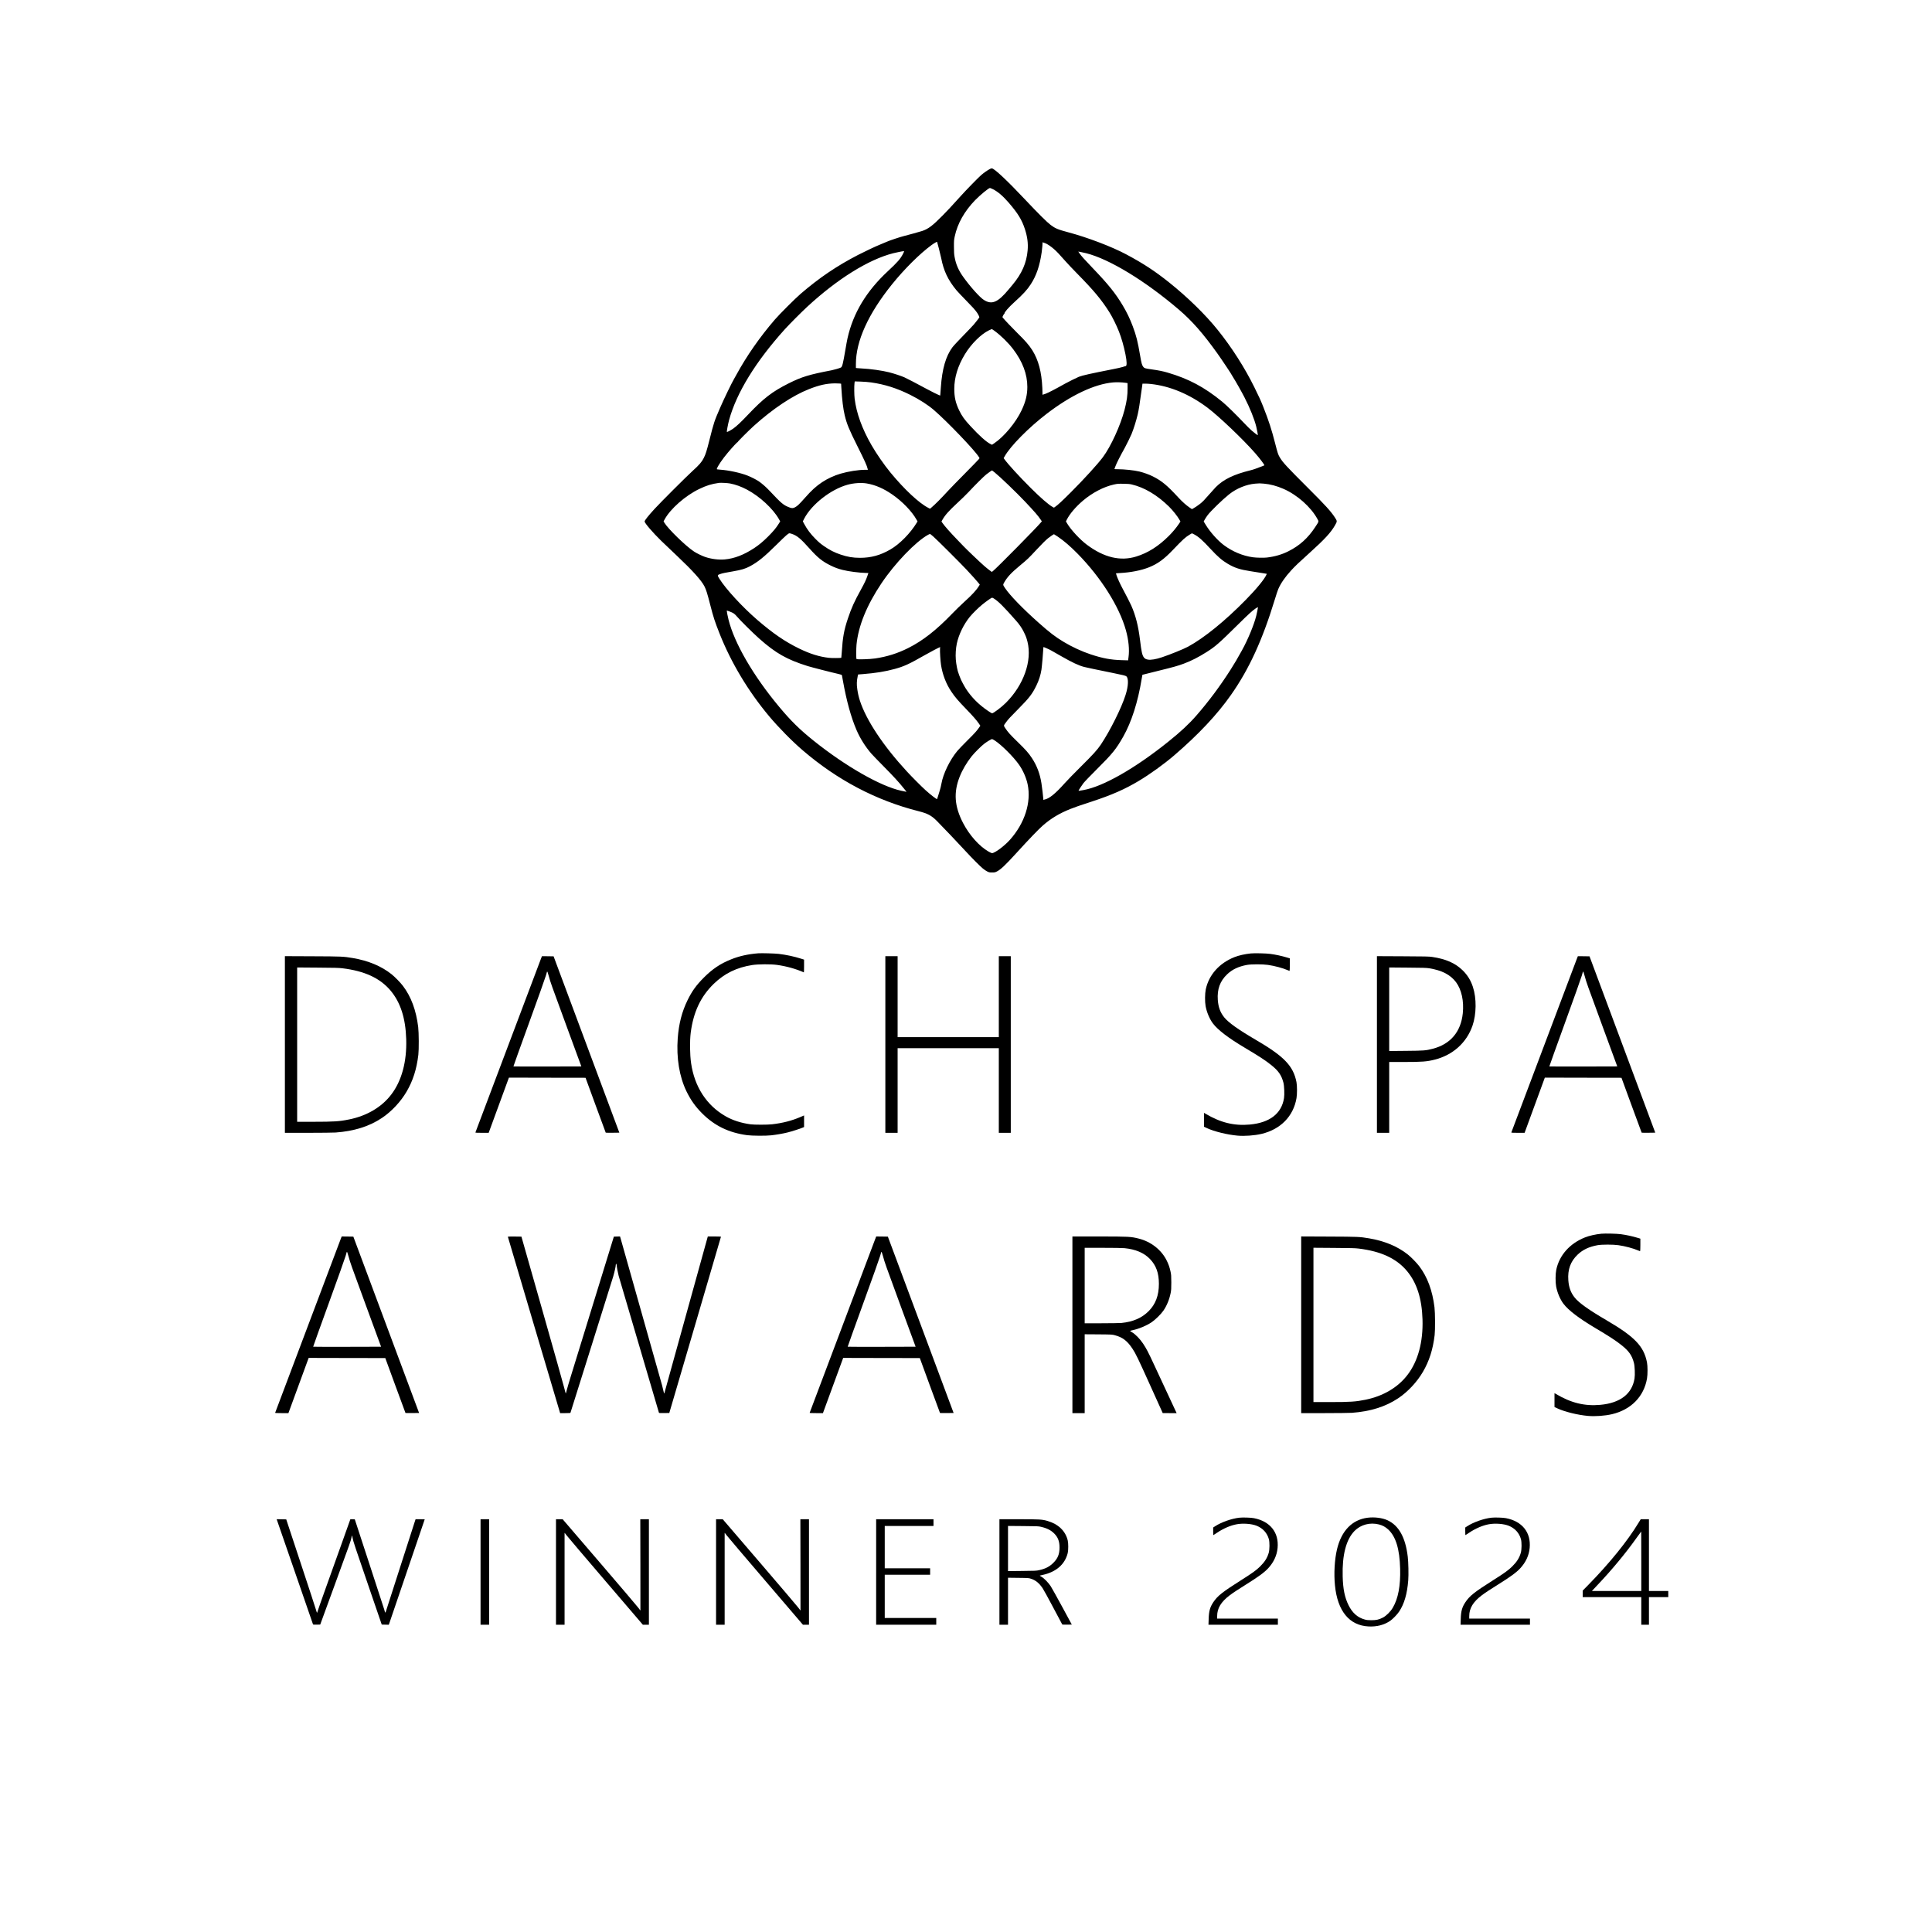 <?xml version="1.0" encoding="UTF-8" standalone="no"?>
<svg xmlns="http://www.w3.org/2000/svg" version="1.0" width="6300pt" height="6300pt" viewBox="0 0 6300 6300" preserveAspectRatio="xMidYMid meet">
  <g transform="translate(0,6300) scale(0.1,-0.1)" fill="#000000" stroke="none">
    <path d="M32285 57493 c-83 -43 -203 -127 -290 -202 -92 -80 -484 -481 -655 -671 -348 -384 -423 -465 -598 -643 -331 -336 -467 -439 -668 -508 -69 -23 -479 -137 -599 -166 -118 -29 -470 -146 -550 -183 -44 -20 -184 -79 -250 -105 -124 -49 -494 -224 -695 -328 -697 -361 -1264 -745 -1870 -1266 -181 -156 -687 -661 -842 -841 -490 -568 -922 -1188 -1258 -1805 -24 -44 -56 -100 -70 -125 -82 -139 -334 -661 -455 -940 -200 -464 -201 -467 -354 -1070 -88 -349 -119 -448 -182 -574 -63 -128 -146 -224 -360 -418 -197 -178 -1047 -1027 -1240 -1238 -207 -225 -329 -380 -329 -415 0 -52 268 -364 541 -630 137 -133 171 -165 529 -504 499 -472 785 -790 882 -983 54 -106 91 -223 188 -603 104 -406 150 -546 308 -945 376 -946 932 -1872 1612 -2685 310 -369 744 -811 1100 -1116 1127 -967 2389 -1630 3766 -1979 299 -75 426 -142 599 -315 179 -180 685 -711 960 -1010 197 -214 465 -483 549 -550 43 -35 106 -77 141 -94 56 -28 72 -31 155 -31 84 0 98 3 154 31 129 65 274 202 636 599 420 461 729 782 870 905 270 234 542 396 900 538 164 65 253 95 700 242 646 213 1062 395 1520 668 367 219 827 550 1160 836 789 678 1401 1329 1851 1971 592 843 1024 1786 1430 3115 43 143 93 294 111 335 81 189 225 396 422 611 128 140 245 251 626 595 463 417 668 640 799 869 79 137 79 140 0 261 -131 201 -309 397 -863 949 -719 718 -835 844 -935 1012 -53 89 -69 137 -151 458 -115 450 -209 738 -383 1180 -86 218 -134 323 -293 645 -320 649 -744 1311 -1201 1878 -402 499 -977 1061 -1579 1542 -463 370 -842 619 -1404 918 -467 249 -1260 551 -1885 717 -337 90 -426 127 -575 240 -121 91 -405 374 -830 825 -589 626 -1011 1021 -1089 1020 -14 -1 -39 -8 -56 -17z m91 -662 c158 -77 327 -221 513 -436 304 -352 431 -559 531 -863 82 -252 110 -466 90 -696 -36 -412 -187 -756 -491 -1121 -10 -11 -64 -76 -121 -145 -359 -434 -556 -518 -819 -348 -133 85 -446 435 -669 748 -154 215 -239 411 -281 647 -17 95 -22 160 -22 333 -1 197 1 226 26 341 89 419 316 822 666 1183 163 167 441 396 482 396 8 0 51 -17 95 -39z m-1761 -1932 c30 -114 64 -255 76 -315 79 -414 222 -715 497 -1048 42 -50 176 -192 298 -316 218 -221 312 -325 372 -412 45 -66 84 -147 76 -161 -16 -26 -102 -136 -173 -222 -42 -49 -202 -218 -356 -375 -154 -157 -311 -325 -348 -375 -215 -287 -336 -708 -377 -1305 -6 -91 -13 -188 -16 -217 l-5 -52 -49 19 c-52 21 -204 97 -360 180 -402 216 -676 359 -758 395 -111 49 -330 121 -500 165 -218 56 -613 112 -892 125 -69 3 -140 8 -157 11 l-33 5 0 132 c0 745 401 1630 1175 2592 404 502 908 1002 1292 1284 81 59 177 114 180 103 1 -4 27 -100 58 -213z m3470 170 c67 -25 175 -98 279 -187 90 -78 186 -179 386 -407 68 -77 236 -255 374 -395 544 -553 790 -848 1051 -1260 97 -153 229 -419 314 -635 83 -213 155 -463 211 -740 49 -243 50 -385 3 -385 -9 0 -49 -11 -89 -25 -39 -14 -188 -48 -330 -75 -717 -141 -988 -201 -1104 -247 -67 -27 -350 -167 -455 -226 -318 -179 -527 -287 -633 -328 -76 -29 -107 -36 -99 -21 3 4 1 99 -4 212 -23 519 -126 908 -324 1225 -106 168 -228 309 -493 569 -141 138 -419 431 -459 482 l-26 35 28 59 c16 33 33 56 38 53 6 -3 7 -2 4 4 -18 28 132 200 323 373 286 259 413 397 531 579 184 281 293 602 358 1051 17 114 31 301 25 312 -7 11 12 6 91 -23z m-4639 -346 c-88 -169 -176 -270 -496 -568 -701 -652 -1131 -1367 -1314 -2187 -14 -64 -47 -237 -71 -385 -76 -449 -101 -545 -143 -567 -45 -23 -212 -72 -302 -90 -730 -139 -976 -214 -1400 -426 -539 -270 -822 -488 -1328 -1022 -226 -239 -375 -379 -485 -456 -72 -51 -196 -116 -205 -108 -9 10 38 262 73 391 243 888 869 1907 1819 2960 153 169 531 548 726 729 985 910 1999 1542 2805 1748 117 29 297 65 343 67 22 1 21 -2 -22 -86z m5969 21 c758 -189 1927 -900 3030 -1843 429 -367 790 -779 1252 -1426 158 -222 473 -695 473 -710 0 -2 20 -35 44 -73 74 -115 268 -457 363 -642 182 -354 327 -716 388 -963 26 -110 56 -270 50 -275 -7 -7 -107 67 -198 147 -52 45 -166 157 -252 249 -261 276 -573 581 -710 693 -580 474 -1093 748 -1780 949 -161 47 -287 72 -520 105 -213 30 -236 37 -270 77 -45 53 -64 119 -105 363 -81 475 -125 653 -242 965 -94 250 -190 450 -321 670 -242 407 -474 695 -992 1235 -278 290 -369 392 -433 486 l-31 46 77 -14 c42 -8 122 -25 177 -39z m-2987 -2531 c215 -158 448 -387 609 -598 309 -407 463 -817 463 -1232 0 -256 -54 -479 -184 -756 -189 -403 -575 -868 -899 -1084 l-69 -46 -47 23 c-135 65 -365 270 -655 585 -201 217 -281 330 -372 520 -113 237 -156 427 -156 695 0 370 116 750 346 1128 204 336 524 655 785 781 47 23 89 41 94 41 4 0 43 -26 85 -57z m-4023 -1683 c448 -64 845 -190 1278 -406 300 -150 573 -326 767 -492 436 -375 1346 -1325 1471 -1536 l21 -36 -28 -38 c-16 -20 -222 -233 -459 -472 -237 -239 -480 -489 -540 -555 -221 -241 -421 -443 -534 -538 l-54 -46 -51 26 c-301 152 -779 596 -1234 1148 -209 253 -460 616 -624 901 -308 536 -491 1041 -549 1514 -15 116 -17 412 -5 504 l8 59 191 -6 c107 -3 258 -15 342 -27z m8287 -11 l76 -11 1 -162 c2 -233 -24 -422 -99 -711 -132 -507 -447 -1196 -707 -1544 -172 -229 -607 -707 -1032 -1132 -296 -296 -432 -422 -520 -483 l-43 -30 -41 22 c-124 66 -391 297 -712 617 -373 371 -748 780 -863 943 l-24 32 32 58 c188 336 783 938 1370 1388 793 608 1559 970 2166 1024 111 10 281 5 396 -11z m-9310 -25 l46 -6 6 -112 c25 -419 60 -704 111 -918 68 -283 139 -455 410 -998 245 -489 318 -652 339 -752 l6 -28 -95 0 c-218 0 -545 -52 -797 -126 -208 -61 -434 -166 -605 -281 -197 -133 -339 -262 -556 -508 -181 -205 -244 -265 -318 -305 -67 -35 -105 -37 -177 -10 -206 78 -262 125 -649 537 -123 131 -252 244 -364 321 -75 50 -246 138 -356 181 -236 94 -626 178 -911 197 -98 7 -102 8 -96 28 28 90 179 313 355 522 152 181 312 353 322 347 6 -3 7 -2 4 4 -7 10 351 368 523 524 624 563 1269 992 1805 1202 342 133 564 182 841 186 61 0 132 -2 156 -5z m10146 -15 c630 -69 1257 -332 1845 -772 371 -279 1163 -1033 1559 -1486 148 -169 310 -384 297 -395 -2 -2 -33 -15 -69 -29 -193 -76 -295 -111 -385 -133 -545 -134 -879 -296 -1131 -550 -33 -34 -131 -142 -216 -240 -164 -188 -207 -233 -300 -307 -63 -50 -173 -124 -227 -152 l-34 -17 -82 56 c-108 74 -236 188 -360 323 -367 398 -541 542 -833 689 -114 58 -294 123 -437 158 -175 42 -493 76 -722 76 -51 0 -93 2 -93 5 0 3 14 42 31 86 48 125 143 311 314 619 51 92 189 375 215 440 73 181 152 437 199 635 36 156 60 308 138 873 l18 132 88 0 c48 0 131 -5 185 -11z m-5098 -2880 c180 -145 711 -655 994 -954 314 -333 431 -467 513 -592 l36 -53 -36 -43 c-130 -159 -1442 -1489 -1554 -1575 l-41 -32 -80 59 c-43 32 -124 98 -178 146 -145 128 -555 519 -658 627 -49 51 -141 147 -205 213 -226 233 -421 453 -487 550 l-34 49 31 56 c86 153 214 297 493 554 122 112 282 268 356 347 217 233 495 509 578 576 75 59 181 133 192 133 3 0 39 -28 80 -61z m-8625 -364 c184 -36 367 -102 555 -202 414 -220 846 -619 1040 -961 l41 -74 -53 -85 c-83 -132 -169 -235 -337 -404 -166 -166 -300 -278 -458 -382 -337 -221 -647 -341 -960 -369 -200 -18 -442 13 -643 82 -100 34 -277 121 -360 176 -269 177 -846 739 -967 941 l-25 43 37 67 c188 343 670 767 1120 985 243 117 401 166 650 202 57 8 280 -4 360 -19z m4461 0 c278 -48 543 -162 826 -357 325 -223 642 -550 794 -821 l34 -59 -22 -37 c-206 -343 -559 -703 -863 -878 -329 -191 -632 -273 -994 -273 -230 1 -399 29 -626 105 -204 68 -363 149 -550 280 -121 85 -162 121 -280 239 -153 154 -263 300 -359 478 l-47 87 46 90 c238 460 861 950 1404 1102 206 58 456 75 637 44z m12949 -6 c206 -18 421 -75 638 -170 448 -196 893 -591 1106 -981 50 -91 55 -72 -75 -270 -235 -356 -505 -600 -869 -783 -209 -106 -441 -174 -701 -205 -105 -13 -340 -8 -464 9 -333 48 -658 185 -940 394 -203 151 -452 430 -598 672 l-61 100 35 64 c20 36 61 99 92 140 99 134 492 515 702 682 243 193 561 323 850 348 137 12 152 12 285 0z m-4310 -27 c408 -95 828 -343 1210 -717 126 -123 286 -324 350 -441 l28 -50 -53 -80 c-89 -131 -198 -262 -327 -391 -341 -339 -680 -553 -1063 -671 -516 -160 -1050 -32 -1608 385 -223 166 -520 486 -642 691 l-41 70 30 60 c94 186 288 414 521 613 306 260 678 455 1010 529 123 27 138 28 325 25 129 -2 192 -7 260 -23z m-11080 -1612 c169 -58 284 -154 567 -471 271 -305 429 -431 703 -564 139 -67 232 -101 386 -140 190 -48 527 -92 755 -98 l81 -2 -32 -95 c-42 -123 -90 -226 -205 -435 -226 -409 -311 -599 -429 -948 -128 -379 -171 -615 -202 -1107 -6 -96 -13 -177 -15 -179 -11 -11 -312 -12 -404 -2 -315 36 -613 129 -967 301 -461 224 -851 491 -1367 935 -487 420 -1026 1005 -1239 1346 -68 109 -67 117 18 147 89 31 148 43 434 92 267 46 396 84 541 162 263 140 466 305 870 704 320 316 386 374 425 374 12 0 48 -9 80 -20z m13114 -15 c147 -78 269 -186 538 -477 233 -252 373 -373 563 -485 224 -131 390 -185 730 -238 233 -36 341 -53 447 -71 l92 -16 -12 -27 c-62 -145 -329 -471 -676 -823 -678 -691 -1356 -1241 -1881 -1526 -141 -76 -580 -255 -851 -345 -193 -65 -362 -93 -456 -76 -72 13 -106 33 -138 79 -51 74 -74 180 -120 560 -55 453 -142 798 -284 1120 -42 93 -173 352 -286 560 -79 147 -169 344 -194 424 -12 38 -21 69 -21 71 0 2 57 6 128 9 352 18 693 85 947 186 283 112 495 266 785 571 322 337 394 403 542 495 40 24 74 44 76 44 2 0 34 -16 71 -35z m-8509 -67 c114 -98 878 -860 1082 -1078 198 -212 325 -353 386 -429 l52 -64 -22 -36 c-83 -139 -222 -291 -493 -536 -104 -95 -279 -264 -387 -377 -518 -538 -958 -882 -1429 -1118 -350 -176 -691 -283 -1079 -341 -179 -27 -598 -39 -611 -18 -12 19 -11 344 1 470 60 609 335 1286 814 1999 437 652 1115 1358 1521 1582 28 15 55 28 60 28 6 0 53 -37 105 -82z m4066 -9 c208 -143 408 -315 644 -555 759 -772 1361 -1727 1574 -2494 89 -320 120 -630 86 -879 l-14 -104 -205 6 c-357 10 -625 60 -1013 188 -299 100 -615 246 -888 411 -272 164 -451 301 -815 625 -513 456 -931 887 -1088 1121 -77 115 -76 110 -28 195 100 174 228 311 503 539 269 224 278 233 549 524 185 198 303 315 379 376 58 46 179 128 189 128 4 0 61 -37 127 -81z m-2096 -2010 c152 -93 319 -259 736 -732 106 -120 189 -241 248 -362 67 -135 88 -192 121 -320 156 -625 -124 -1416 -707 -1996 -139 -139 -404 -339 -448 -339 -9 0 -71 37 -138 83 -300 204 -538 444 -717 722 -52 80 -175 314 -175 332 0 5 -6 20 -14 35 -8 14 -19 43 -26 65 -6 21 -15 47 -20 58 -36 81 -79 293 -92 459 -13 161 0 364 32 516 63 297 223 627 424 875 91 111 281 299 406 400 134 109 298 224 320 225 8 0 31 -10 50 -21z m8620 -298 c0 -20 -33 -183 -56 -276 -71 -287 -275 -780 -464 -1120 -151 -273 -236 -418 -367 -624 -338 -532 -722 -1048 -1118 -1501 -245 -281 -513 -531 -925 -861 -1077 -865 -2121 -1460 -2760 -1572 -116 -21 -160 -27 -160 -21 0 13 102 170 158 244 36 47 237 256 447 465 500 497 620 646 850 1050 273 481 481 1131 606 1899 11 66 21 121 22 122 1 1 225 56 497 124 542 134 652 165 857 241 244 91 479 211 748 382 283 180 392 276 1030 906 333 329 451 436 560 510 62 42 75 47 75 32z m-17225 -132 c118 -45 156 -71 225 -151 121 -142 526 -543 735 -729 539 -479 903 -686 1583 -899 115 -36 795 -211 1015 -260 82 -19 98 -26 102 -44 3 -11 18 -97 35 -191 118 -654 261 -1172 440 -1590 115 -268 284 -538 480 -766 40 -46 224 -237 409 -424 314 -317 497 -517 651 -710 35 -44 71 -88 79 -99 18 -21 29 -23 -166 20 -674 148 -1814 800 -2848 1628 -459 368 -742 646 -1130 1111 -840 1006 -1459 2073 -1649 2840 -25 103 -56 256 -56 281 0 19 4 18 95 -17z m6858 -1216 c-7 -78 13 -402 33 -527 49 -315 165 -616 337 -871 119 -177 213 -287 496 -580 205 -212 330 -355 399 -457 l50 -74 -45 -64 c-77 -110 -137 -177 -387 -425 -133 -132 -278 -283 -321 -335 -243 -294 -460 -741 -516 -1064 -10 -61 -35 -163 -55 -226 -20 -63 -46 -150 -59 -193 -13 -43 -25 -81 -28 -84 -13 -12 -219 147 -377 291 -132 119 -447 436 -604 606 -770 834 -1326 1670 -1535 2310 -39 121 -66 237 -85 371 -24 163 -21 265 14 435 l11 50 154 12 c418 33 729 83 1040 168 303 82 473 161 965 442 176 101 495 269 517 272 0 0 -1 -26 -4 -57z m3484 14 c102 -44 116 -52 473 -257 354 -203 573 -305 747 -349 81 -21 434 -95 938 -197 324 -65 411 -87 435 -109 76 -69 66 -316 -26 -605 -133 -424 -504 -1168 -806 -1619 -119 -177 -254 -325 -670 -737 -194 -192 -424 -429 -511 -526 -307 -344 -505 -503 -659 -532 l-38 -7 0 43 c-1 43 -40 372 -60 498 -49 311 -149 575 -310 819 -111 168 -199 268 -461 523 -249 242 -322 323 -406 451 -60 91 -61 80 21 192 76 104 114 145 415 450 345 349 442 475 576 750 82 166 138 342 165 515 15 95 59 594 60 673 0 37 4 67 10 67 5 0 54 -19 107 -43z m-1697 -3005 c216 -139 613 -535 792 -792 131 -188 232 -420 278 -635 124 -589 -94 -1271 -581 -1814 -179 -200 -491 -431 -582 -431 -12 0 -64 24 -114 53 -300 172 -621 532 -827 927 -282 543 -316 997 -113 1510 86 220 225 456 384 659 96 122 324 349 428 426 89 67 222 145 245 145 8 0 49 -22 90 -48z"></path>
    <path d="M24725 31914 c-336 -27 -620 -90 -889 -199 -345 -138 -605 -312 -886 -594 -246 -247 -385 -440 -530 -736 -184 -377 -284 -765 -320 -1240 -47 -644 53 -1253 284 -1730 138 -284 292 -501 511 -720 407 -407 872 -632 1471 -712 162 -21 613 -24 784 -4 168 19 384 56 528 92 131 32 411 121 495 158 l47 20 0 189 0 189 -123 -53 c-286 -122 -572 -195 -922 -236 -148 -17 -583 -17 -705 0 -307 43 -574 129 -802 258 -623 353 -1020 962 -1132 1734 -41 284 -46 729 -12 998 88 674 326 1179 752 1592 350 339 749 533 1256 612 192 29 604 32 803 4 305 -42 617 -128 878 -244 4 -2 7 91 7 206 l0 210 -101 32 c-224 71 -476 125 -724 155 -124 15 -563 27 -670 19z"></path>
    <path d="M40790 31910 c-192 -19 -397 -65 -537 -121 -494 -196 -834 -578 -935 -1052 -28 -134 -31 -404 -5 -544 37 -201 129 -420 237 -564 158 -211 504 -476 1031 -789 479 -285 684 -418 875 -572 233 -187 330 -327 394 -570 28 -105 39 -387 20 -506 -80 -505 -465 -802 -1115 -862 -511 -47 -954 61 -1447 354 l-48 28 0 -227 0 -226 93 -44 c234 -110 657 -215 997 -246 231 -21 556 2 785 56 622 147 1041 575 1142 1165 23 133 22 406 -1 524 -104 529 -402 839 -1331 1381 -561 328 -885 558 -1022 727 -131 162 -195 334 -212 570 -25 351 71 615 304 837 170 161 371 256 650 307 137 25 507 25 680 0 218 -31 489 -104 644 -172 29 -13 57 -24 62 -24 5 0 9 92 9 204 l0 205 -82 25 c-184 55 -370 96 -558 121 -135 18 -509 27 -630 15z"></path>
    <path d="M9290 28941 l0 -2881 758 0 c416 0 820 5 897 10 598 43 1094 198 1508 474 312 208 611 527 805 859 208 355 328 731 384 1202 20 170 17 722 -5 905 -67 546 -231 991 -497 1340 -83 111 -263 294 -370 380 -332 265 -760 444 -1265 529 -308 52 -352 54 -1312 58 l-903 4 0 -2880z m1875 2485 c727 -89 1229 -322 1571 -728 324 -386 489 -898 510 -1583 23 -732 -146 -1358 -486 -1804 -313 -412 -794 -697 -1377 -815 -310 -64 -500 -76 -1160 -76 l-533 0 0 2516 0 2516 668 -5 c548 -3 692 -7 807 -21z"></path>
    <path d="M17640 31738 c-17 -46 -504 -1336 -1082 -2868 -578 -1532 -1053 -2791 -1055 -2797 -4 -10 43 -13 213 -13 l219 0 330 900 330 900 1249 -3 1250 -2 327 -893 c179 -491 328 -895 331 -897 3 -3 104 -4 224 -3 l220 3 -1072 2875 -1072 2875 -190 3 -190 2 -32 -82z m260 -583 c56 -205 49 -185 583 -1640 l474 -1290 -1105 -3 c-608 -1 -1107 0 -1110 3 -3 2 227 643 510 1422 284 780 530 1472 548 1538 18 66 35 124 37 128 11 18 22 -12 63 -158z"></path>
    <path d="M28870 28940 l0 -2880 200 0 200 0 0 1380 0 1380 1650 0 1650 0 0 -1380 0 -1380 195 0 195 0 0 2880 0 2880 -195 0 -195 0 0 -1320 0 -1320 -1650 0 -1650 0 0 1320 0 1320 -200 0 -200 0 0 -2880z"></path>
    <path d="M44900 28941 l0 -2881 200 0 200 0 0 1155 0 1155 478 0 c589 0 750 12 1003 76 593 148 1040 549 1234 1104 131 378 137 895 14 1269 -71 216 -179 390 -338 544 -242 234 -547 367 -991 433 -99 15 -230 18 -957 21 l-843 4 0 -2880z m1697 2486 c421 -67 701 -212 883 -456 180 -244 260 -612 220 -1012 -62 -607 -403 -1009 -984 -1159 -227 -58 -282 -62 -873 -67 l-543 -5 0 1362 0 1362 598 -5 c486 -3 616 -7 699 -20z"></path>
    <path d="M51420 31738 c-17 -46 -504 -1336 -1082 -2868 -578 -1532 -1053 -2791 -1055 -2797 -4 -10 43 -13 213 -13 l219 0 330 900 330 900 1249 -3 1250 -2 327 -893 c179 -491 328 -895 331 -897 3 -3 104 -4 224 -3 l220 3 -1072 2875 -1072 2875 -190 3 -190 2 -32 -82z m260 -583 c56 -205 49 -185 583 -1640 l474 -1290 -1105 -3 c-608 -1 -1107 0 -1110 3 -3 2 227 643 510 1422 284 780 530 1472 548 1538 18 66 35 124 37 128 11 18 22 -12 63 -158z"></path>
    <path d="M52220 22770 c-192 -19 -397 -65 -537 -121 -494 -196 -834 -578 -935 -1052 -28 -134 -31 -404 -5 -544 37 -201 129 -420 237 -564 158 -211 504 -476 1031 -789 479 -285 684 -418 875 -572 233 -187 330 -327 394 -570 28 -105 39 -387 20 -506 -80 -505 -465 -802 -1115 -862 -511 -47 -954 61 -1447 354 l-48 28 0 -227 0 -226 93 -44 c234 -110 657 -215 997 -246 231 -21 556 2 785 56 622 147 1041 575 1142 1165 23 133 22 406 -1 524 -104 529 -402 839 -1331 1381 -561 328 -885 558 -1022 727 -131 162 -195 334 -212 570 -25 351 71 615 304 837 170 161 371 256 650 307 137 25 507 25 680 0 218 -31 489 -104 644 -172 29 -13 57 -24 62 -24 5 0 9 92 9 204 l0 205 -82 25 c-184 55 -370 96 -558 121 -135 18 -509 27 -630 15z"></path>
    <path d="M11110 22598 c-17 -46 -504 -1336 -1082 -2868 -578 -1532 -1053 -2791 -1055 -2797 -4 -10 43 -13 213 -13 l219 0 330 900 330 900 1249 -3 1250 -2 327 -893 c179 -491 328 -895 331 -897 3 -3 104 -4 224 -3 l220 3 -1072 2875 -1072 2875 -190 3 -190 2 -32 -82z m260 -583 c56 -205 49 -185 583 -1640 l474 -1290 -1105 -3 c-608 -1 -1107 0 -1110 3 -3 2 227 643 510 1422 284 780 530 1472 548 1538 18 66 35 124 37 128 11 18 22 -12 63 -158z"></path>
    <path d="M16560 22673 c0 -5 383 -1301 852 -2880 l853 -2873 167 0 c150 0 167 2 172 18 3 9 309 985 681 2167 372 1183 692 2204 711 2270 44 149 84 333 84 381 0 47 24 41 28 -7 6 -76 35 -231 66 -354 24 -90 1124 -3828 1312 -4458 5 -16 20 -17 172 -15 l167 3 842 2870 c463 1579 842 2873 843 2878 0 4 -96 7 -214 7 l-215 0 -15 -52 c-83 -291 -1364 -4915 -1380 -4980 -11 -49 -23 -88 -27 -88 -4 0 -13 26 -19 58 -6 31 -29 125 -50 207 -29 111 -1256 4457 -1356 4803 l-16 53 -100 -3 -101 -3 -647 -2100 c-356 -1155 -697 -2262 -758 -2460 -61 -198 -122 -404 -134 -457 -13 -54 -26 -98 -29 -98 -3 0 -27 87 -53 193 -26 105 -350 1256 -720 2557 l-673 2365 -222 3 c-121 1 -221 -1 -221 -5z"></path>
    <path d="M28540 22598 c-17 -46 -504 -1336 -1082 -2868 -578 -1532 -1053 -2791 -1055 -2797 -4 -10 43 -13 213 -13 l219 0 330 900 330 900 1249 -3 1250 -2 327 -893 c179 -491 328 -895 331 -897 3 -3 104 -4 224 -3 l220 3 -1072 2875 -1072 2875 -190 3 -190 2 -32 -82z m260 -583 c56 -205 49 -185 583 -1640 l474 -1290 -1105 -3 c-608 -1 -1107 0 -1110 3 -3 2 227 643 510 1422 284 780 530 1472 548 1538 18 66 35 124 37 128 11 18 22 -12 63 -158z"></path>
    <path d="M34970 19800 l0 -2880 200 0 200 0 0 1286 0 1285 448 -3 c443 -4 448 -4 542 -30 249 -67 398 -182 566 -434 108 -161 177 -305 604 -1251 l385 -852 226 -1 227 0 -290 623 c-159 342 -364 782 -455 977 -183 394 -239 501 -351 670 -96 146 -256 310 -354 364 -38 21 -68 41 -68 45 0 4 37 16 83 25 207 44 444 143 618 258 114 75 311 269 386 379 111 162 193 361 236 573 19 97 22 141 22 351 -1 211 -4 253 -24 345 -31 146 -63 237 -126 365 -172 348 -510 614 -907 715 -257 66 -331 70 -1310 70 l-858 0 0 -2880z m1696 2499 c362 -35 638 -152 831 -352 204 -212 293 -458 293 -812 0 -379 -109 -667 -338 -894 -222 -220 -506 -343 -881 -381 -58 -5 -342 -10 -652 -10 l-549 0 0 1230 0 1230 593 0 c345 0 639 -4 703 -11z"></path>
    <path d="M42430 19801 l0 -2881 758 0 c416 0 820 5 897 10 598 43 1094 198 1508 474 312 208 611 527 805 859 208 355 328 731 384 1202 20 170 17 722 -5 905 -67 546 -231 991 -497 1340 -83 111 -263 294 -370 380 -332 265 -760 444 -1265 529 -308 52 -352 54 -1312 58 l-903 4 0 -2880z m1875 2485 c727 -89 1229 -322 1571 -728 324 -386 489 -898 510 -1583 23 -732 -146 -1358 -486 -1804 -313 -412 -794 -697 -1377 -815 -310 -64 -500 -76 -1160 -76 l-533 0 0 2516 0 2516 668 -5 c548 -3 692 -7 807 -21z"></path>
    <path d="M40415 13510 c-257 -29 -588 -146 -792 -279 l-63 -41 0 -126 c0 -69 3 -124 8 -122 4 2 57 36 117 77 211 141 443 241 645 277 205 38 487 16 648 -49 202 -81 342 -235 398 -437 28 -101 26 -338 -4 -444 -47 -165 -130 -297 -281 -446 -128 -126 -246 -211 -616 -445 -619 -392 -773 -514 -911 -722 -108 -162 -143 -287 -151 -550 l-6 -183 1132 0 1131 0 0 100 0 100 -990 0 -990 0 0 81 c0 255 125 463 409 678 104 79 284 198 508 337 417 259 624 410 749 547 182 200 282 417 305 663 46 503 -243 866 -774 969 -98 19 -360 27 -472 15z"></path>
    <path d="M44596 13509 c-507 -65 -856 -427 -999 -1034 -78 -329 -104 -788 -66 -1170 82 -838 467 -1309 1094 -1341 267 -14 503 46 704 180 83 56 231 208 294 303 169 254 263 577 298 1023 14 182 6 587 -16 770 -75 627 -291 1015 -659 1186 -172 79 -426 111 -650 83z m370 -219 c118 -30 214 -83 305 -167 247 -233 369 -636 386 -1278 14 -556 -64 -973 -240 -1271 -74 -127 -213 -265 -324 -322 -126 -65 -212 -85 -373 -85 -107 0 -152 5 -214 22 -234 63 -406 214 -531 466 -125 252 -181 524 -192 940 -19 702 113 1206 388 1485 201 204 502 284 795 210z"></path>
    <path d="M48635 13510 c-257 -29 -588 -146 -792 -279 l-63 -41 0 -126 c0 -69 3 -124 8 -122 4 2 57 36 117 77 211 141 443 241 645 277 205 38 487 16 648 -49 202 -81 342 -235 398 -437 28 -101 26 -338 -4 -444 -47 -165 -130 -297 -281 -446 -128 -126 -246 -211 -616 -445 -619 -392 -773 -514 -911 -722 -108 -162 -143 -287 -151 -550 l-6 -183 1132 0 1131 0 0 100 0 100 -990 0 -990 0 0 81 c0 255 125 463 409 678 104 79 284 198 508 337 417 259 624 410 749 547 182 200 282 417 305 663 46 503 -243 866 -774 969 -98 19 -360 27 -472 15z"></path>
    <path d="M9036 13418 c9 -24 273 -790 589 -1703 315 -913 577 -1668 580 -1678 7 -16 20 -17 122 -15 l115 3 479 1310 c503 1374 522 1428 541 1531 7 35 15 64 18 64 3 0 11 -37 18 -82 15 -95 70 -262 586 -1763 l364 -1060 115 -3 115 -3 26 73 c30 84 1146 3361 1146 3365 0 2 -67 3 -149 3 l-149 0 -16 -47 c-116 -361 -913 -2836 -937 -2912 -36 -115 -34 -116 -69 14 -12 44 -233 722 -491 1507 -258 785 -469 1430 -469 1433 0 3 -33 5 -72 5 l-73 0 -299 -838 c-164 -460 -402 -1125 -528 -1476 -126 -352 -234 -660 -240 -685 -7 -25 -15 -49 -18 -54 -3 -4 -19 38 -34 93 -15 55 -240 742 -500 1527 l-472 1428 -156 3 -157 3 15 -43z"></path>
    <path d="M15670 11740 l0 -1720 140 0 140 0 0 1720 0 1720 -140 0 -140 0 0 -1720z"></path>
    <path d="M18130 11740 l0 -1720 140 0 140 0 0 1493 c0 820 0 1496 0 1501 0 5 29 -30 63 -76 35 -47 610 -723 1277 -1502 l1212 -1416 99 0 99 0 0 1720 0 1720 -141 0 -140 0 3 -1489 c2 -819 2 -1489 1 -1488 0 1 -34 45 -75 98 -40 53 -610 723 -1267 1488 l-1194 1391 -108 0 -109 0 0 -1720z"></path>
    <path d="M23350 11740 l0 -1720 140 0 140 0 0 1493 c0 820 0 1496 0 1501 0 5 29 -30 63 -76 35 -47 610 -723 1277 -1502 l1212 -1416 99 0 99 0 0 1720 0 1720 -141 0 -140 0 3 -1489 c2 -819 2 -1489 1 -1488 0 1 -34 45 -75 98 -40 53 -610 723 -1267 1488 l-1194 1391 -108 0 -109 0 0 -1720z"></path>
    <path d="M28570 11740 l0 -1720 980 0 980 0 0 110 0 110 -840 0 -840 0 0 705 0 705 740 0 740 0 0 105 0 105 -740 0 -740 0 0 690 0 690 795 0 795 0 0 110 0 110 -935 0 -935 0 0 -1720z"></path>
    <path d="M32590 11740 l0 -1720 140 0 140 0 0 766 0 766 338 -4 c334 -4 338 -4 418 -31 152 -50 265 -145 379 -317 34 -52 190 -336 345 -630 155 -294 285 -538 289 -543 4 -4 76 -6 159 -5 l152 3 -311 575 c-171 316 -341 620 -376 675 -81 123 -223 267 -308 312 -36 19 -54 34 -45 36 8 3 51 12 95 22 437 96 721 345 812 711 23 94 23 323 0 416 -76 309 -308 530 -662 633 -173 50 -262 55 -941 55 l-624 0 0 -1720z m1355 1473 c194 -45 323 -110 431 -218 123 -123 174 -256 174 -456 0 -217 -56 -356 -200 -499 -127 -127 -258 -195 -466 -241 -92 -21 -130 -22 -556 -26 l-458 -5 0 737 0 736 493 -4 c452 -3 499 -5 582 -24z"></path>
    <path d="M53424 13333 c-355 -586 -943 -1312 -1631 -2014 l-183 -186 0 -106 0 -107 955 0 955 0 0 -450 0 -450 125 0 125 0 0 450 0 450 315 0 315 0 0 100 0 100 -315 0 -315 0 0 1170 0 1170 -134 0 -134 0 -78 -127z m96 -1243 l0 -970 -806 0 -805 0 177 188 c473 498 923 1041 1274 1535 85 119 156 217 158 217 1 0 2 -436 2 -970z"></path>
  </g>
</svg>
